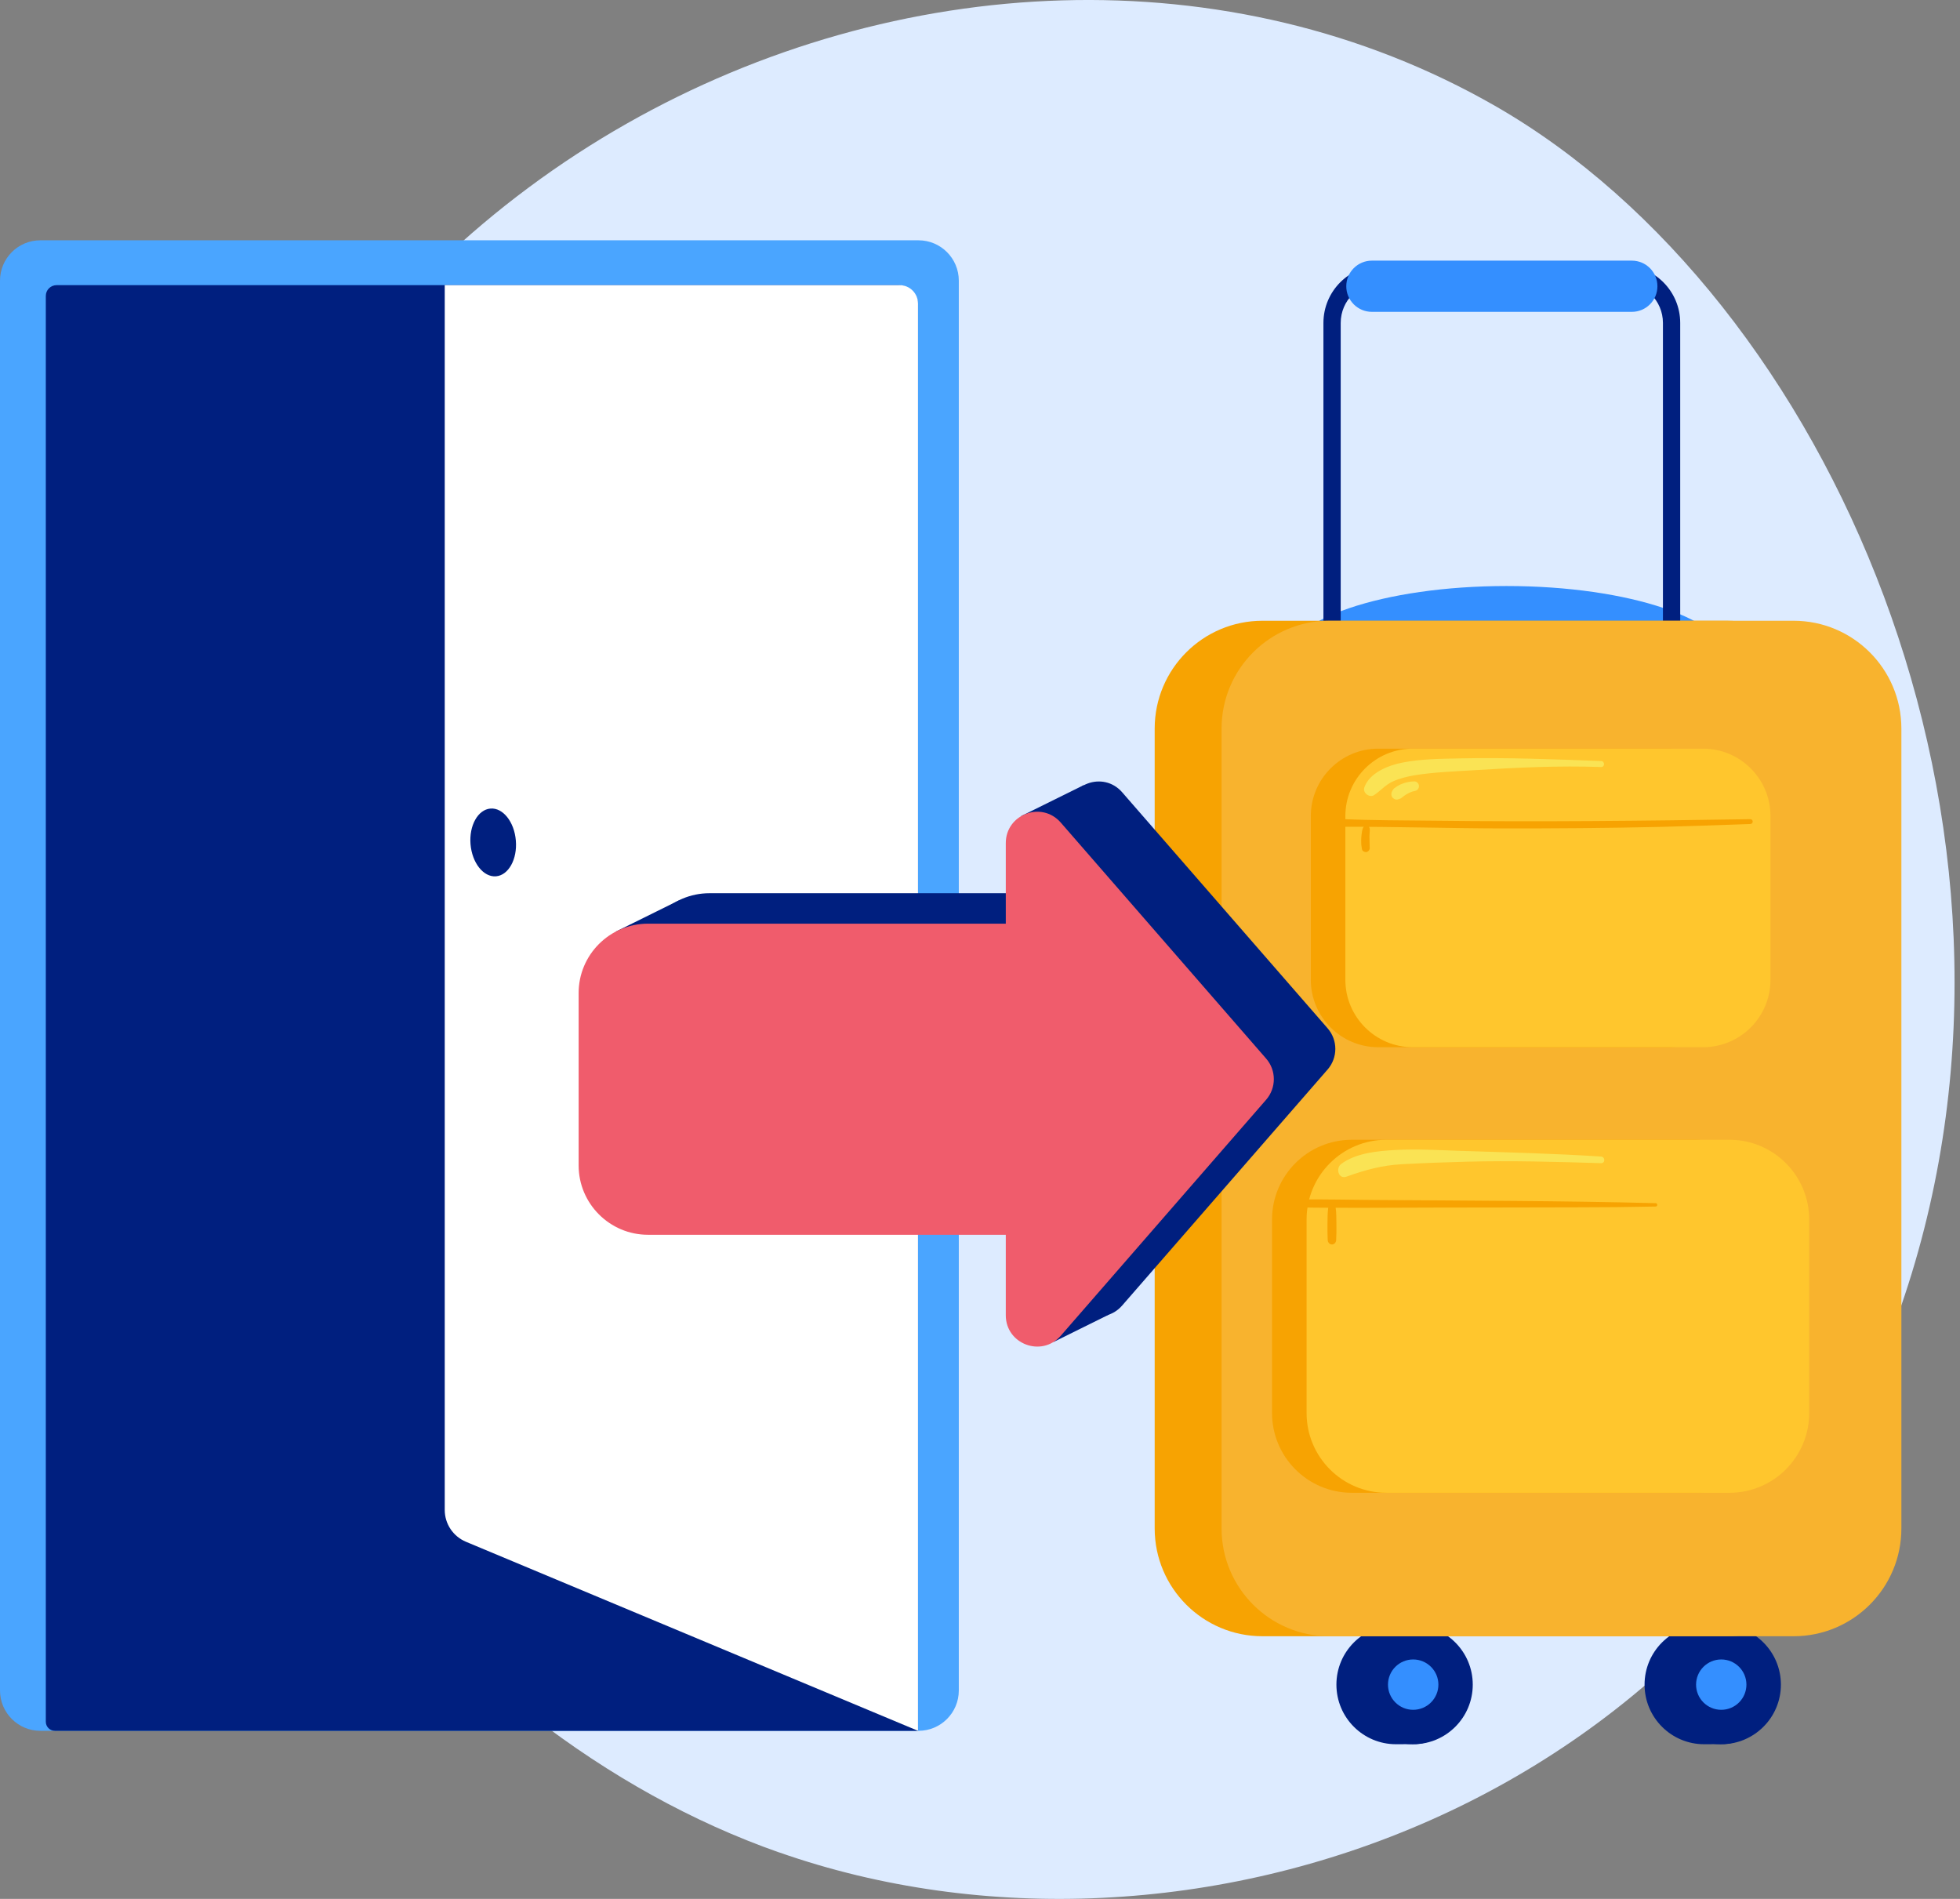 <svg width="32" height="31" viewBox="0 0 32 31" fill="none" xmlns="http://www.w3.org/2000/svg">
<rect x="0" y="0" width="32" height="31" fill="#808080" stroke="none"/>
<path d="M12.719 30.241C7.069 28.26 2.266 22.06 2.383 15.596C2.613 2.855 15.734 -3.243 24.408 1.728C29.87 4.858 33.647 13.474 31.098 21.146C28.312 29.536 19.366 32.572 12.719 30.24V30.241Z" fill="#DDEBFF"/>
<path d="M28.103 28.475C28.64 28.475 29.076 28.039 29.076 27.502C29.076 26.965 28.64 26.529 28.103 26.529C27.565 26.529 27.13 26.965 27.13 27.502C27.13 28.039 27.565 28.475 28.103 28.475Z" fill="#001F7F"/>
<path d="M28.795 27.502C28.795 28.015 28.66 28.435 28.156 28.472C28.133 28.474 27.846 28.475 27.823 28.475C27.286 28.475 26.85 28.04 26.85 27.502C26.85 26.964 27.284 26.529 27.823 26.529C28.361 26.529 28.795 26.964 28.795 27.502Z" fill="#001F7F"/>
<path d="M28.102 27.913C28.329 27.913 28.513 27.729 28.513 27.502C28.513 27.275 28.329 27.091 28.102 27.091C27.875 27.091 27.691 27.275 27.691 27.502C27.691 27.729 27.875 27.913 28.102 27.913Z" fill="#348FFF"/>
<path d="M23.073 28.475C23.61 28.475 24.045 28.039 24.045 27.502C24.045 26.965 23.61 26.529 23.073 26.529C22.535 26.529 22.1 26.965 22.1 27.502C22.1 28.039 22.535 28.475 23.073 28.475Z" fill="#001F7F"/>
<path d="M23.765 27.502C23.765 28.015 23.63 28.435 23.126 28.472C23.103 28.474 22.816 28.475 22.792 28.475C22.255 28.475 21.819 28.04 21.819 27.502C21.819 26.964 22.254 26.529 22.792 26.529C23.33 26.529 23.765 26.964 23.765 27.502Z" fill="#001F7F"/>
<path d="M23.072 27.913C23.299 27.913 23.484 27.729 23.484 27.502C23.484 27.275 23.299 27.091 23.072 27.091C22.845 27.091 22.661 27.275 22.661 27.502C22.661 27.729 22.845 27.913 23.072 27.913Z" fill="#348FFF"/>
<path d="M24.597 12.032C26.603 12.032 28.229 11.48 28.229 10.8C28.229 10.119 26.603 9.567 24.597 9.567C22.591 9.567 20.965 10.119 20.965 10.8C20.965 11.48 22.591 12.032 24.597 12.032Z" fill="#348FFF"/>
<path fill-rule="evenodd" clip-rule="evenodd" d="M22.545 4.615C22.183 4.615 21.889 4.909 21.889 5.272V10.147H27.15V5.272C27.15 4.909 26.856 4.615 26.493 4.615H22.545ZM22.544 4.333C22.027 4.334 21.607 4.754 21.607 5.272V10.428H27.432V5.272C27.432 4.753 27.011 4.333 26.493 4.333L22.544 4.333Z" fill="#001F7F"/>
<path d="M28.192 10.134H20.612C19.64 10.134 18.852 10.922 18.852 11.894V24.952C18.852 25.924 19.64 26.712 20.612 26.712H28.192C29.164 26.712 29.951 25.924 29.951 24.952V11.894C29.951 10.922 29.164 10.134 28.192 10.134Z" fill="#F7A302"/>
<path d="M29.283 10.134H21.703C20.732 10.134 19.944 10.922 19.944 11.894V24.952C19.944 25.924 20.732 26.712 21.703 26.712H29.283C30.255 26.712 31.043 25.924 31.043 24.952V11.894C31.043 10.922 30.255 10.134 29.283 10.134Z" fill="#F8B32E"/>
<path d="M19.46 14.411H19.485V15.976H19.46C19.287 15.976 19.148 15.836 19.148 15.664V14.724C19.148 14.552 19.287 14.412 19.46 14.412V14.411Z" fill="#001F7F"/>
<path d="M27.241 12.222H22.503C21.894 12.222 21.401 12.715 21.401 13.323V15.995C21.401 16.603 21.894 17.096 22.503 17.096H27.241C27.849 17.096 28.342 16.603 28.342 15.995V13.323C28.342 12.715 27.849 12.222 27.241 12.222Z" fill="#F7A302"/>
<path d="M27.672 18.607H22.071C21.351 18.607 20.768 19.19 20.768 19.91V23.067C20.768 23.787 21.351 24.37 22.071 24.37H27.672C28.391 24.37 28.974 23.787 28.974 23.067V19.91C28.974 19.19 28.391 18.607 27.672 18.607Z" fill="#F7A302"/>
<path d="M27.805 12.222H23.067C22.458 12.222 21.965 12.715 21.965 13.323V15.995C21.965 16.603 22.458 17.096 23.067 17.096H27.805C28.413 17.096 28.906 16.603 28.906 15.995V13.323C28.906 12.715 28.413 12.222 27.805 12.222Z" fill="#FFC62D"/>
<path d="M28.236 18.607H22.635C21.915 18.607 21.332 19.19 21.332 19.91V23.067C21.332 23.787 21.915 24.37 22.635 24.37H28.236C28.955 24.37 29.538 23.787 29.538 23.067V19.91C29.538 19.19 28.955 18.607 28.236 18.607Z" fill="#FFC62D"/>
<path d="M26.642 4.255H22.398C22.167 4.255 21.98 4.442 21.98 4.673C21.98 4.904 22.167 5.091 22.398 5.091H26.642C26.873 5.091 27.06 4.904 27.06 4.673C27.06 4.442 26.873 4.255 26.642 4.255Z" fill="#348FFF"/>
<path d="M28.579 13.373C26.85 13.401 25.121 13.419 23.392 13.398C22.904 13.392 22.415 13.394 21.927 13.372C21.847 13.367 21.845 13.497 21.927 13.497C22.788 13.495 23.65 13.522 24.511 13.524C25.372 13.525 26.247 13.519 27.114 13.499C27.602 13.486 28.091 13.471 28.578 13.452C28.628 13.45 28.628 13.374 28.578 13.374L28.579 13.373Z" fill="#F7A302"/>
<path d="M22.276 13.485C22.276 13.485 22.273 13.492 22.271 13.496L22.287 13.479C22.25 13.499 22.243 13.541 22.236 13.58C22.231 13.612 22.227 13.643 22.225 13.675C22.224 13.704 22.222 13.732 22.224 13.761C22.224 13.795 22.231 13.83 22.236 13.863C22.242 13.895 22.277 13.913 22.306 13.91C22.335 13.907 22.363 13.878 22.363 13.846C22.362 13.79 22.359 13.732 22.359 13.675C22.359 13.646 22.359 13.619 22.362 13.59C22.362 13.577 22.364 13.563 22.364 13.551C22.364 13.525 22.359 13.505 22.341 13.486L22.355 13.518C22.355 13.518 22.355 13.51 22.355 13.505C22.355 13.488 22.342 13.47 22.325 13.466C22.308 13.461 22.284 13.468 22.277 13.485H22.276Z" fill="#F7A302"/>
<path d="M27.03 19.642C25.507 19.603 23.984 19.601 22.46 19.59C22.03 19.587 21.598 19.577 21.167 19.581C21.083 19.581 21.083 19.71 21.167 19.711C21.926 19.725 22.685 19.714 23.444 19.714C24.203 19.714 24.973 19.711 25.738 19.71C26.169 19.71 26.6 19.706 27.03 19.697C27.066 19.697 27.066 19.642 27.03 19.641V19.642Z" fill="#F7A302"/>
<path d="M21.685 19.717C21.674 19.804 21.674 19.893 21.673 19.982C21.672 20.07 21.673 20.158 21.677 20.247C21.68 20.284 21.707 20.316 21.746 20.316C21.785 20.316 21.812 20.284 21.815 20.247C21.82 20.158 21.82 20.07 21.819 19.982C21.818 19.893 21.819 19.804 21.807 19.717C21.796 19.638 21.695 19.638 21.685 19.717Z" fill="#F7A302"/>
<path d="M26.141 18.881C25.375 18.831 24.61 18.813 23.842 18.788C23.488 18.776 23.13 18.755 22.776 18.774C22.484 18.791 22.138 18.823 21.897 19.002C21.803 19.072 21.852 19.256 21.983 19.209C22.29 19.099 22.562 19.024 22.89 19.006C23.241 18.987 23.593 18.974 23.944 18.965C24.676 18.945 25.41 18.967 26.14 18.989C26.21 18.992 26.209 18.885 26.14 18.881H26.141Z" fill="#FAE354"/>
<path d="M26.142 12.424C25.369 12.396 24.603 12.364 23.829 12.381C23.518 12.388 23.204 12.389 22.899 12.449C22.667 12.494 22.36 12.614 22.275 12.854C22.243 12.943 22.359 13.031 22.436 12.979C22.543 12.907 22.62 12.812 22.739 12.758C22.848 12.708 22.969 12.679 23.086 12.658C23.408 12.605 23.742 12.594 24.066 12.574C24.753 12.531 25.453 12.497 26.14 12.522C26.204 12.524 26.204 12.425 26.14 12.424H26.142Z" fill="#FAE354"/>
<path d="M23.088 12.756C23.027 12.758 22.963 12.769 22.907 12.79C22.875 12.8 22.845 12.814 22.816 12.832C22.798 12.843 22.781 12.856 22.765 12.868C22.748 12.881 22.737 12.9 22.728 12.919C22.71 12.952 22.712 13.001 22.741 13.027C22.752 13.038 22.766 13.045 22.78 13.05C22.803 13.059 22.827 13.05 22.849 13.042C22.853 13.041 22.857 13.038 22.861 13.037L22.839 13.046C22.855 13.039 22.871 13.035 22.884 13.024C22.896 13.013 22.91 13.003 22.924 12.992L22.904 13.008C22.943 12.977 22.987 12.951 23.032 12.932L23.012 12.94C23.044 12.926 23.077 12.916 23.11 12.91C23.148 12.901 23.171 12.86 23.166 12.824C23.162 12.788 23.129 12.755 23.089 12.756H23.088Z" fill="#FAE354"/>
<path d="M14.996 3.923H0.658C0.295 3.923 0 4.218 0 4.582V27.597C0 27.961 0.295 28.256 0.658 28.256H14.996C15.359 28.256 15.654 27.961 15.654 27.597V4.582C15.654 4.218 15.359 3.923 14.996 3.923Z" fill="#4AA5FF"/>
<path d="M14.988 4.978V28.256H0.896C0.814 28.256 0.748 28.189 0.748 28.108V4.831C0.748 4.733 0.827 4.655 0.925 4.655H14.665C14.843 4.655 14.988 4.8 14.988 4.978Z" fill="#001F7F"/>
<path d="M14.988 4.956V28.256L7.608 25.17C7.398 25.082 7.261 24.878 7.261 24.65V4.655H14.687C14.854 4.655 14.988 4.79 14.988 4.956Z" fill="white"/>
<path d="M8.098 14.306C8.302 14.289 8.448 14.027 8.422 13.722C8.397 13.417 8.211 13.183 8.007 13.2C7.802 13.217 7.657 13.478 7.682 13.783C7.708 14.089 7.894 14.322 8.098 14.306Z" fill="#001F7F"/>
<path d="M17.882 19.661H11.583C10.958 19.661 10.45 19.154 10.45 18.529V15.715C10.45 15.09 10.958 14.582 11.583 14.582H17.882V19.661Z" fill="#001F7F"/>
<path d="M17.424 13.268V20.978C17.424 21.45 18.011 21.669 18.321 21.313L21.676 17.459C21.843 17.267 21.843 16.98 21.676 16.788L18.321 12.934C18.011 12.578 17.424 12.798 17.424 13.27V13.268Z" fill="#001F7F"/>
<path d="M11.084 14.699L10.051 15.21L10.714 15.501C10.714 15.501 11.025 15.09 11.025 15.075C11.025 15.059 11.084 14.699 11.084 14.699Z" fill="#001F7F"/>
<path d="M17.696 12.816L16.673 13.322L17.561 13.762L17.696 12.816Z" fill="#001F7F"/>
<path d="M18.109 21.459L17.195 21.911L17.623 21.214L18.109 21.459Z" fill="#001F7F"/>
<path d="M16.879 20.158H10.58C9.955 20.158 9.447 19.65 9.447 19.025V16.212C9.447 15.586 9.955 15.079 10.58 15.079H16.879V20.158Z" fill="#F05C6C"/>
<path d="M16.421 13.762V21.472C16.421 21.944 17.007 22.163 17.318 21.807L20.672 17.953C20.839 17.761 20.839 17.474 20.672 17.282L17.318 13.428C17.007 13.072 16.421 13.292 16.421 13.764V13.762Z" fill="#F05C6C"/>
</svg>
